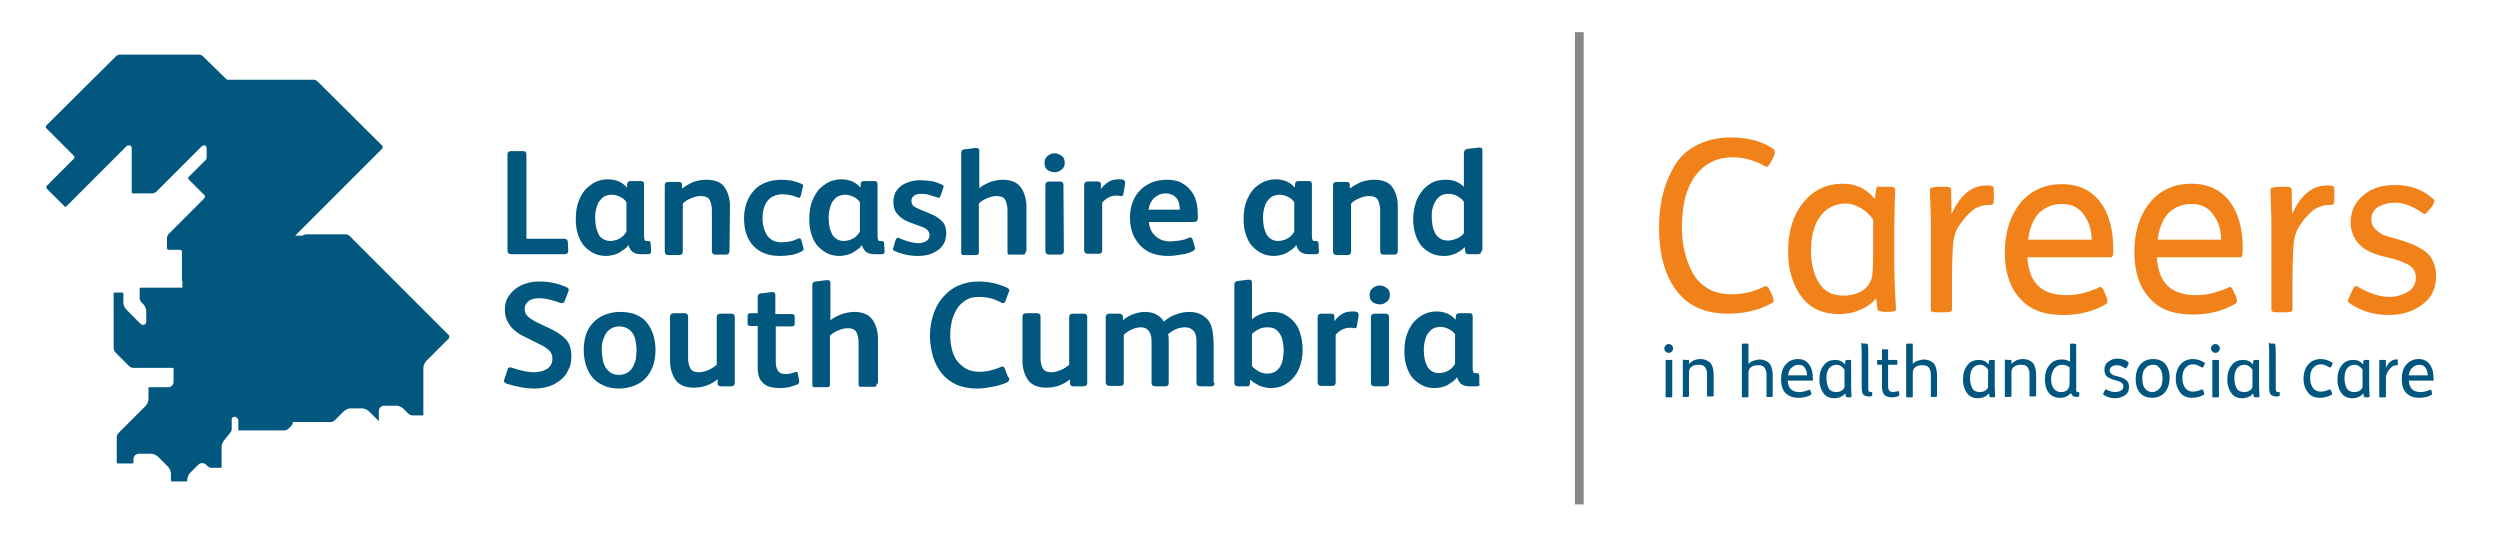 <?xml version="1.0" encoding="utf-8"?>
<!-- Generator: Adobe Illustrator 27.4.1, SVG Export Plug-In . SVG Version: 6.00 Build 0)  -->
<svg version="1.0" id="Layer_1" xmlns="http://www.w3.org/2000/svg" xmlns:xlink="http://www.w3.org/1999/xlink" x="0px" y="0px"
	 viewBox="0 0 567.5 121.8" enable-background="new 0 0 567.5 121.8" xml:space="preserve">
<g id="Layer_2_00000127736462925790113510000004677487871542785177_">
</g>
<g>
	<path fill="#02577E" d="M129,56.9c0,0.3-0.1,0.5-0.2,0.6c-0.1,0.1-0.3,0.2-0.6,0.2h-12.1c-0.3,0-0.5-0.1-0.7-0.2
		c-0.1-0.1-0.2-0.4-0.2-0.8V35.1c0-0.6,0.3-0.8,0.8-0.8h2.7c0.6,0,0.8,0.3,0.8,0.9v19h8.6c0.5,0,0.8,0.3,0.8,0.8L129,56.9L129,56.9z
		"/>
	<path fill="#02577E" d="M147.8,57.1c0,0.4-0.2,0.6-0.7,0.6h-1.6c-0.9,0-1.5-0.2-2-0.6c-0.4-0.4-0.7-0.9-0.8-1.4h-0.1
		c-0.2,0.3-0.5,0.6-0.9,0.9c-0.4,0.3-0.8,0.5-1.2,0.8c-0.4,0.2-0.9,0.4-1.4,0.5s-1,0.2-1.4,0.2c-1.2,0-2.2-0.2-3.1-0.7
		c-0.9-0.5-1.6-1.1-2.2-1.8c-0.6-0.8-1-1.7-1.3-2.7s-0.4-2.1-0.4-3.2c0-1.5,0.2-2.8,0.6-3.9c0.4-1.1,1-2.1,1.6-2.8
		c0.7-0.7,1.5-1.3,2.3-1.7c0.9-0.4,1.8-0.6,2.8-0.6c0.9,0,1.8,0.2,2.5,0.5c0.8,0.4,1.4,0.8,1.8,1.4l0.1-0.9c0-0.4,0.3-0.6,0.7-0.6
		h2.4c0.5,0,0.7,0.2,0.7,0.7v11.8c0,0.5,0.1,0.8,0.2,1c0.1,0.1,0.2,0.1,0.4,0.1h0.3c0.4,0,0.6,0.2,0.6,0.6L147.8,57.1L147.8,57.1z
		 M142.2,45.9c-0.3-0.5-0.8-0.9-1.4-1.2c-0.6-0.3-1.3-0.5-1.9-0.5c-0.5,0-1,0.1-1.5,0.3s-0.9,0.6-1.2,1c-0.4,0.4-0.6,1-0.8,1.7
		c-0.2,0.7-0.3,1.4-0.3,2.3c0,0.7,0.1,1.4,0.2,2c0.1,0.6,0.4,1.2,0.6,1.7s0.7,0.9,1.1,1.1c0.5,0.3,1,0.4,1.6,0.4
		c0.4,0,0.8-0.1,1.2-0.2c0.4-0.1,0.7-0.3,1.1-0.5c0.3-0.2,0.6-0.5,0.8-0.7c0.2-0.3,0.4-0.5,0.5-0.8L142.2,45.9L142.2,45.9z"/>
	<path fill="#02577E" d="M165.6,56.9c0,0.3-0.1,0.5-0.2,0.7c-0.1,0.1-0.3,0.2-0.6,0.2h-2.4c-0.3,0-0.5-0.1-0.6-0.2
		c-0.1-0.1-0.2-0.4-0.2-0.7v-9.2c0-0.9-0.2-1.7-0.5-2.3s-1-0.9-2.1-0.9c-0.7,0-1.4,0.2-2.1,0.5c-0.8,0.3-1.4,0.7-1.9,1.2V57
		c0,0.6-0.3,0.9-0.8,0.9h-2.5c-0.5,0-0.8-0.3-0.8-0.8v-15c0-0.6,0.3-0.8,0.9-0.8h2.2c0.2,0,0.4,0,0.6,0.1c0.1,0.1,0.2,0.3,0.2,0.5
		v0.9c0.8-0.6,1.7-1.1,2.6-1.5c0.9-0.3,1.9-0.5,2.9-0.5c1.9,0,3.3,0.5,4.1,1.6c0.8,1.1,1.3,2.6,1.3,4.4L165.6,56.9L165.6,56.9z"/>
	<path fill="#02577E" d="M182.4,56.6c0,0.2-0.2,0.4-0.5,0.5c-0.8,0.4-1.6,0.7-2.4,0.8c-0.8,0.1-1.6,0.2-2.5,0.2
		c-2.6,0-4.6-0.8-6-2.3s-2.1-3.6-2.1-6.2c0-1.3,0.2-2.5,0.6-3.6c0.4-1.1,0.9-2,1.7-2.8c0.7-0.8,1.6-1.4,2.7-1.8
		c1.1-0.4,2.2-0.6,3.5-0.6c0.8,0,1.5,0.1,2.3,0.2c0.8,0.2,1.5,0.4,2.2,0.7c0.1,0.1,0.2,0.1,0.3,0.2c0.1,0.1,0.1,0.2,0.1,0.3
		s0,0.3-0.1,0.4l-0.4,1.8c-0.1,0.3-0.2,0.5-0.4,0.5c-0.1,0-0.2,0-0.4-0.1c-0.5-0.2-1-0.4-1.6-0.5c-0.5-0.1-1.1-0.2-1.7-0.2
		c-1.5,0-2.6,0.5-3.4,1.4c-0.8,1-1.2,2.3-1.2,4c0,1.6,0.4,3,1.1,4c0.7,1,1.8,1.5,3.3,1.5c0.7,0,1.4-0.1,1.9-0.2
		c0.5-0.1,1.1-0.3,1.7-0.6c0,0,0.1,0,0.2-0.1c0.1,0,0.1,0,0.2,0c0.2,0,0.3,0.1,0.4,0.4l0.4,1.5C182.4,56.3,182.4,56.4,182.4,56.6"/>
	<path fill="#02577E" d="M200.8,57.1c0,0.4-0.2,0.6-0.7,0.6h-1.6c-0.9,0-1.5-0.2-2-0.6c-0.4-0.4-0.7-0.9-0.8-1.4h-0.1
		c-0.2,0.3-0.5,0.6-0.9,0.9c-0.4,0.3-0.8,0.5-1.2,0.8c-0.4,0.2-0.9,0.4-1.4,0.5s-1,0.2-1.4,0.2c-1.2,0-2.2-0.2-3.1-0.7
		s-1.6-1.1-2.2-1.8c-0.6-0.8-1-1.7-1.3-2.7s-0.4-2.1-0.4-3.2c0-1.5,0.2-2.8,0.6-3.9c0.4-1.1,1-2.1,1.6-2.8c0.7-0.7,1.5-1.3,2.3-1.7
		c0.9-0.4,1.8-0.6,2.8-0.6c0.9,0,1.8,0.2,2.5,0.5c0.8,0.4,1.4,0.8,1.8,1.4l0.1-0.9c0-0.4,0.3-0.6,0.7-0.6h2.4c0.5,0,0.7,0.2,0.7,0.7
		v11.8c0,0.5,0.1,0.8,0.2,1c0.1,0.1,0.2,0.1,0.4,0.1h0.3c0.4,0,0.6,0.2,0.6,0.6L200.8,57.1L200.8,57.1z M195.2,45.9
		c-0.3-0.5-0.8-0.9-1.4-1.2c-0.6-0.3-1.3-0.5-1.9-0.5c-0.5,0-1,0.1-1.5,0.3s-0.9,0.6-1.2,1c-0.4,0.4-0.6,1-0.8,1.7
		c-0.2,0.7-0.3,1.4-0.3,2.3c0,0.7,0.1,1.4,0.2,2c0.1,0.6,0.4,1.2,0.6,1.7c0.3,0.5,0.7,0.9,1.1,1.1c0.5,0.3,1,0.4,1.6,0.4
		c0.4,0,0.8-0.1,1.2-0.2c0.4-0.1,0.7-0.3,1.1-0.5c0.3-0.2,0.6-0.5,0.8-0.7c0.2-0.3,0.4-0.5,0.5-0.8L195.2,45.9L195.2,45.9z"/>
	<path fill="#02577E" d="M214.8,52.9c0,0.9-0.2,1.7-0.5,2.3c-0.4,0.7-0.8,1.2-1.4,1.6c-0.6,0.4-1.3,0.8-2.1,1s-1.6,0.3-2.5,0.3
		s-1.8-0.1-2.7-0.3s-1.8-0.5-2.5-0.8c-0.3-0.1-0.4-0.3-0.4-0.5c0-0.1,0-0.2,0.1-0.3l0.5-1.7c0.1-0.3,0.2-0.5,0.5-0.5
		c0.1,0,0.3,0,0.4,0.1c0.7,0.3,1.5,0.6,2.3,0.8s1.4,0.3,2,0.3c0.7,0,1.4-0.2,1.8-0.5c0.5-0.3,0.7-0.8,0.7-1.3s-0.2-0.9-0.5-1.2
		s-0.8-0.6-1.5-0.8l-2.7-1c-1-0.4-1.8-0.9-2.5-1.7c-0.7-0.7-1-1.7-1-2.9c0-0.8,0.2-1.6,0.5-2.2c0.4-0.6,0.8-1.1,1.4-1.5
		c0.6-0.4,1.2-0.7,2-0.9c0.7-0.2,1.5-0.3,2.2-0.3c0.8,0,1.6,0.1,2.4,0.2c0.8,0.1,1.6,0.4,2.5,0.8c0.3,0.1,0.4,0.3,0.4,0.5
		c0,0,0,0.2-0.1,0.3l-0.6,1.8c-0.1,0.2-0.2,0.4-0.5,0.4c-0.1,0-0.2,0-0.3-0.1c-0.6-0.2-1.2-0.4-1.9-0.6S209.5,44,209,44
		c-0.7,0-1.3,0.2-1.6,0.5c-0.4,0.3-0.5,0.7-0.5,1.1c0,0.4,0.1,0.7,0.3,1s0.7,0.5,1.3,0.8l3.1,1.3c0.9,0.4,1.7,0.9,2.3,1.6
		C214.5,50.9,214.8,51.8,214.8,52.9"/>
	<path fill="#02577E" d="M232.8,57.1c0,0.2,0,0.4-0.1,0.5s-0.2,0.2-0.4,0.2h-3c-0.2,0-0.4,0-0.5-0.1s-0.1-0.3-0.1-0.5v-9.5
		c0-0.9-0.2-1.7-0.5-2.3s-1-0.9-2-0.9c-0.7,0-1.4,0.2-2.1,0.5c-0.8,0.3-1.4,0.7-1.9,1.2v11c0,0.2,0,0.4-0.1,0.5s-0.3,0.2-0.5,0.2
		h-2.9c-0.4,0-0.5-0.2-0.5-0.6V34.7c0-0.3,0.1-0.5,0.2-0.6c0.1-0.1,0.3-0.2,0.6-0.2l2.3-0.3c0.1,0,0.1,0,0.2,0h0.2
		c0.4,0,0.6,0.2,0.6,0.6v8.5c0.7-0.6,1.6-1,2.5-1.4c1-0.3,1.9-0.5,2.8-0.5c1.9,0,3.3,0.6,4.1,1.7c0.8,1.1,1.3,2.6,1.3,4.4v10.2
		H232.8z"/>
	<path fill="#02577E" d="M241.7,36.9c0,0.7-0.2,1.2-0.7,1.6c-0.5,0.4-1,0.6-1.6,0.6s-1.1-0.2-1.6-0.5c-0.5-0.4-0.7-0.9-0.7-1.6
		s0.2-1.2,0.7-1.6c0.5-0.4,1-0.6,1.6-0.6s1.1,0.2,1.6,0.6C241.5,35.7,241.7,36.3,241.7,36.9 M241.5,56.9c0,0.6-0.3,0.9-0.9,0.9h-2.4
		c-0.6,0-0.9-0.3-0.9-0.9V42c0-0.5,0.3-0.8,0.9-0.8h2.4c0.3,0,0.5,0.1,0.6,0.2c0.1,0.1,0.2,0.3,0.2,0.6L241.5,56.9L241.5,56.9z"/>
	<path fill="#02577E" d="M255.4,41.4c0,0.1,0,0.2,0,0.3l-0.4,2.4c0,0.3-0.2,0.4-0.5,0.4h-0.1c-0.3-0.1-0.6-0.1-0.9-0.1
		c-0.6,0-1.2,0.1-1.8,0.4s-1.1,0.7-1.5,1.2v10.8c0,0.6-0.3,0.8-0.8,0.8h-2.5c-0.5,0-0.8-0.3-0.8-0.8V46.3v-4.2
		c0-0.3,0.1-0.6,0.2-0.7c0.2-0.1,0.4-0.2,0.6-0.2h2.2c0.6,0,0.8,0.2,0.8,0.6v1.1c0.5-0.7,1.1-1.2,1.7-1.6c0.6-0.4,1.4-0.6,2.4-0.6
		c0.1,0,0.3,0,0.5,0s0.3,0.1,0.5,0.1C255.3,41,255.4,41.2,255.4,41.4"/>
	<path fill="#02577E" d="M271.9,49.4c0,0.4-0.1,0.7-0.2,0.8c-0.2,0.1-0.5,0.2-0.9,0.2h-10c0.1,1.3,0.6,2.4,1.5,3.2s2,1.2,3.3,1.2
		c0.7,0,1.4-0.1,2.2-0.2c0.7-0.1,1.4-0.3,2-0.6c0.1,0,0.1,0,0.2-0.1c0.1,0,0.1,0,0.2,0c0.2,0,0.4,0.1,0.5,0.4l0.5,1.7
		c0,0.2,0.1,0.4,0.1,0.4c0,0.2-0.2,0.4-0.5,0.6c-0.8,0.4-1.8,0.7-2.8,0.8c-1,0.2-2,0.3-2.9,0.3c-1.3,0-2.5-0.2-3.6-0.6
		c-1.1-0.4-1.9-1-2.7-1.8c-0.7-0.8-1.3-1.7-1.7-2.7c-0.4-1.1-0.6-2.3-0.6-3.6s0.2-2.4,0.6-3.5c0.4-1.1,1-2,1.7-2.7
		c0.7-0.8,1.6-1.3,2.7-1.8c1-0.4,2.2-0.6,3.5-0.6c1,0,2,0.2,2.8,0.5c0.8,0.4,1.6,0.9,2.1,1.5c0.8,0.8,1.3,1.7,1.6,2.8
		c0.3,1,0.4,2.1,0.4,3.3L271.9,49.4L271.9,49.4z M267.8,47.7v-0.4c0-0.4-0.1-0.9-0.2-1.3c-0.1-0.4-0.3-0.8-0.6-1.1
		c-0.3-0.3-0.6-0.6-1-0.7c-0.4-0.2-0.8-0.3-1.4-0.3c-0.5,0-1,0.1-1.5,0.3c-0.4,0.2-0.8,0.5-1.2,0.8c-0.3,0.4-0.6,0.8-0.8,1.2
		c-0.2,0.5-0.3,0.9-0.4,1.4h7.1V47.7z"/>
	<path fill="#02577E" d="M299.4,57.1c0,0.4-0.2,0.6-0.7,0.6h-1.6c-0.9,0-1.5-0.2-2-0.6c-0.4-0.4-0.7-0.9-0.8-1.4h-0.1
		c-0.2,0.3-0.5,0.6-0.9,0.9c-0.4,0.3-0.8,0.5-1.2,0.8c-0.4,0.2-0.9,0.4-1.4,0.5s-1,0.2-1.4,0.2c-1.2,0-2.2-0.2-3.1-0.7
		s-1.6-1.1-2.2-1.8c-0.6-0.8-1-1.7-1.3-2.7s-0.4-2.1-0.4-3.2c0-1.5,0.2-2.8,0.6-3.9c0.4-1.1,1-2.1,1.6-2.8c0.6-0.7,1.5-1.3,2.3-1.7
		c0.9-0.4,1.8-0.6,2.8-0.6c0.9,0,1.8,0.2,2.5,0.5c0.8,0.4,1.4,0.8,1.8,1.4l0.1-0.9c0-0.4,0.3-0.6,0.7-0.6h2.4c0.5,0,0.7,0.2,0.7,0.7
		v11.8c0,0.5,0.1,0.8,0.2,1c0.1,0.1,0.2,0.1,0.4,0.1h0.3c0.4,0,0.6,0.2,0.6,0.6L299.4,57.1L299.4,57.1z M293.8,45.9
		c-0.3-0.5-0.8-0.9-1.4-1.2s-1.3-0.5-1.9-0.5c-0.5,0-1,0.1-1.5,0.3s-0.9,0.6-1.2,1c-0.4,0.4-0.6,1-0.8,1.7c-0.2,0.7-0.3,1.4-0.3,2.3
		c0,0.7,0.1,1.4,0.2,2s0.4,1.2,0.6,1.7c0.3,0.5,0.7,0.9,1.1,1.1c0.5,0.3,1,0.4,1.6,0.4c0.4,0,0.8-0.1,1.2-0.2
		c0.4-0.1,0.7-0.3,1.1-0.5c0.3-0.2,0.6-0.5,0.8-0.7c0.2-0.3,0.4-0.5,0.5-0.8L293.8,45.9L293.8,45.9z"/>
	<path fill="#02577E" d="M317.3,56.9c0,0.3-0.1,0.5-0.2,0.7c-0.1,0.1-0.3,0.2-0.6,0.2h-2.4c-0.3,0-0.5-0.1-0.6-0.2
		c-0.1-0.1-0.2-0.4-0.2-0.7v-9.2c0-0.9-0.2-1.7-0.5-2.3s-1-0.9-2.1-0.9c-0.7,0-1.4,0.2-2.1,0.5c-0.8,0.3-1.4,0.7-1.9,1.2V57
		c0,0.6-0.3,0.9-0.8,0.9h-2.5c-0.5,0-0.8-0.3-0.8-0.8v-15c0-0.6,0.3-0.8,0.8-0.8h2.2c0.2,0,0.4,0,0.6,0.1c0.1,0.1,0.2,0.3,0.2,0.5
		v0.9c0.8-0.6,1.7-1.1,2.6-1.5c0.9-0.3,1.9-0.5,2.9-0.5c1.9,0,3.3,0.5,4.1,1.6c0.8,1.1,1.3,2.6,1.3,4.4V56.9z"/>
	<path fill="#02577E" d="M336.3,56.9c0,0.3-0.1,0.5-0.2,0.6s-0.3,0.2-0.5,0.2h-2.2c-0.5,0-0.8-0.2-0.8-0.7l-0.1-0.9
		c-0.5,0.5-1.1,1-2,1.4s-1.7,0.6-2.6,0.6c-1.2,0-2.3-0.2-3.2-0.7c-0.9-0.5-1.7-1.1-2.2-1.8c-0.6-0.8-1-1.7-1.3-2.7s-0.4-2.1-0.4-3.2
		c0-1.2,0.2-2.3,0.5-3.4c0.3-1.1,0.8-2,1.4-2.8s1.4-1.5,2.3-2s2-0.7,3.2-0.7c0.8,0,1.5,0.1,2.3,0.4c0.7,0.3,1.3,0.7,1.8,1.2v-7.6
		c0-0.3,0.1-0.5,0.2-0.7c0.1-0.1,0.3-0.2,0.6-0.3l2.5-0.3c0,0,0.1,0,0.2,0s0.1,0,0.2,0c0.4,0,0.5,0.2,0.5,0.7v22.7H336.3z
		 M332.2,45.7c-0.3-0.5-0.8-0.8-1.4-1.2c-0.6-0.3-1.2-0.5-1.9-0.5c-0.7,0-1.3,0.1-1.8,0.4s-0.9,0.7-1.2,1.2
		c-0.3,0.5-0.6,1.1-0.7,1.7c-0.2,0.6-0.2,1.3-0.2,2s0.1,1.4,0.2,2s0.4,1.2,0.6,1.7c0.3,0.5,0.7,0.9,1.2,1.2s1.1,0.4,1.8,0.4
		c0.6,0,1.3-0.2,2-0.5s1.2-0.7,1.5-1.2v-7.2H332.2z"/>
	<path fill="#02577E" d="M129.7,80.9c0,1.2-0.2,2.2-0.7,3.1c-0.4,0.9-1,1.7-1.8,2.3c-0.8,0.6-1.6,1.1-2.6,1.4s-2.1,0.5-3.2,0.5
		c-1,0-2.1-0.1-3.2-0.3c-1.1-0.2-2.2-0.5-3.2-0.8c-0.4-0.2-0.6-0.4-0.6-0.6s0-0.3,0.1-0.4l0.7-2.2c0.1-0.4,0.3-0.5,0.6-0.5
		c0.1,0,0.3,0,0.5,0.1c0.8,0.3,1.6,0.5,2.5,0.7s1.7,0.3,2.6,0.3c0.5,0,0.9-0.1,1.4-0.2s0.9-0.3,1.3-0.5s0.7-0.6,0.9-0.9
		s0.4-0.8,0.4-1.4c0-0.8-0.2-1.4-0.7-1.9s-1.1-0.9-1.7-1.2l-4.4-2.2c-1.2-0.6-2.2-1.4-2.9-2.4c-0.7-1-1.1-2.1-1.1-3.5
		c0-1,0.2-2,0.7-2.8c0.5-0.8,1.1-1.5,1.8-2c0.7-0.5,1.6-1,2.5-1.2c0.9-0.3,1.9-0.4,2.8-0.4c1.1,0,2.2,0.1,3.1,0.3
		c1,0.2,1.9,0.5,2.9,0.9c0.5,0.2,0.7,0.4,0.7,0.7c0,0.1,0,0.3-0.1,0.4l-0.8,2.1c-0.1,0.3-0.3,0.5-0.6,0.5c-0.1,0-0.2,0-0.3,0
		c-0.1,0-0.2-0.1-0.3-0.1c-0.7-0.3-1.5-0.5-2.3-0.7c-0.8-0.2-1.5-0.3-2.2-0.3c-0.4,0-0.8,0-1.2,0.1c-0.4,0.1-0.8,0.2-1.1,0.4
		c-0.3,0.2-0.6,0.5-0.8,0.8c-0.2,0.3-0.3,0.7-0.3,1.2c0,0.3,0.1,0.7,0.2,0.9c0.1,0.3,0.3,0.5,0.6,0.8c0.2,0.2,0.5,0.4,0.8,0.6
		s0.6,0.3,0.8,0.5l3.8,1.8c1.4,0.7,2.5,1.5,3.3,2.4C129.3,78,129.7,79.3,129.7,80.9"/>
	<path fill="#02577E" d="M148.8,79.5c0,1.2-0.2,2.4-0.5,3.4c-0.4,1.1-0.9,2-1.6,2.8c-0.7,0.8-1.6,1.4-2.6,1.8s-2.2,0.7-3.5,0.7
		c-1.4,0-2.6-0.2-3.6-0.7c-1-0.4-1.9-1.1-2.5-1.8c-0.7-0.8-1.1-1.7-1.5-2.8c-0.3-1.1-0.5-2.2-0.5-3.5c0-1.2,0.2-2.4,0.5-3.4
		c0.4-1.1,0.9-2,1.6-2.7c0.7-0.8,1.6-1.4,2.6-1.8s2.2-0.7,3.5-0.7c1.4,0,2.6,0.2,3.6,0.6s1.9,1,2.5,1.8c0.7,0.8,1.1,1.7,1.5,2.8
		C148.6,77.1,148.8,78.2,148.8,79.5 M144.5,79.5c0-0.7-0.1-1.4-0.2-2s-0.3-1.2-0.6-1.7s-0.7-0.9-1.2-1.2c-0.5-0.3-1.1-0.5-1.9-0.5
		s-1.4,0.2-1.9,0.5c-0.5,0.3-0.9,0.7-1.2,1.2s-0.5,1.1-0.7,1.7c-0.2,0.6-0.2,1.3-0.2,2s0.1,1.4,0.2,2c0.1,0.7,0.3,1.2,0.6,1.8
		c0.3,0.5,0.7,0.9,1.2,1.3c0.5,0.3,1.1,0.5,1.9,0.5s1.4-0.2,1.9-0.5s0.9-0.7,1.2-1.2s0.5-1.1,0.7-1.7
		C144.4,80.9,144.5,80.2,144.5,79.5"/>
	<path fill="#02577E" d="M166.8,86.8c0,0.4-0.1,0.6-0.2,0.7c-0.1,0.1-0.4,0.2-0.7,0.2h-2.2c-0.5,0-0.8-0.2-0.8-0.7v-0.9
		c-1.6,1.3-3.4,1.9-5.4,1.9c-1.9,0-3.3-0.6-4.1-1.7s-1.3-2.6-1.3-4.4v-10c0-0.5,0.3-0.8,0.9-0.8h2.4c0.3,0,0.5,0.1,0.6,0.2
		s0.2,0.3,0.2,0.6v9.4c0,1,0.2,1.7,0.5,2.3c0.3,0.6,1,0.9,2,0.9c0.7,0,1.3-0.2,2.1-0.5c0.7-0.3,1.3-0.7,1.9-1.2V72
		c0-0.5,0.3-0.8,0.9-0.8h2.4c0.3,0,0.5,0.1,0.6,0.2c0.1,0.1,0.2,0.3,0.2,0.6L166.8,86.8L166.8,86.8z"/>
	<path fill="#02577E" d="M181.4,86.7c0,0.3-0.2,0.5-0.5,0.6c-0.5,0.2-1.1,0.4-1.8,0.6c-0.7,0.1-1.3,0.2-2,0.2
		c-0.9,0-1.6-0.1-2.4-0.3c-0.7-0.2-1.3-0.6-1.7-1.1c-0.3-0.3-0.5-0.6-0.6-0.9s-0.3-0.7-0.3-1.1c-0.1-0.4-0.1-0.9-0.1-1.4
		s0-1.1,0-1.7V74h-1.6c-0.3,0-0.5-0.1-0.6-0.2s-0.1-0.3-0.1-0.7v-1.3c0-0.5,0.2-0.7,0.6-0.7h1.7v-3.7c0-0.3,0.1-0.5,0.2-0.6
		c0.1-0.1,0.4-0.2,0.6-0.2l2.4-0.3h0.2c0.4,0,0.6,0.2,0.6,0.7v4.3h3.8c0.4,0,0.6,0.2,0.6,0.6v1.6c0,0.4-0.2,0.6-0.7,0.6h-3.6v7.8
		c0,0.5,0,1,0.1,1.3c0.1,0.4,0.2,0.7,0.4,1c0.2,0.2,0.4,0.4,0.6,0.5c0.2,0.1,0.6,0.2,1,0.2s0.8,0,1.2-0.1s0.7-0.2,1-0.3
		c0.2,0,0.3-0.1,0.3-0.1c0.2,0,0.4,0.1,0.4,0.4l0.3,1.7C181.4,86.6,181.4,86.7,181.4,86.7"/>
	<path fill="#02577E" d="M199,87.1c0,0.2,0,0.4-0.1,0.5s-0.2,0.2-0.4,0.2h-3c-0.2,0-0.4,0-0.5-0.1s-0.1-0.3-0.1-0.5v-9.5
		c0-0.9-0.2-1.7-0.5-2.3s-1-0.9-2-0.9c-0.7,0-1.4,0.2-2.1,0.5c-0.8,0.3-1.4,0.7-1.9,1.2v11c0,0.2,0,0.4-0.1,0.5s-0.3,0.2-0.5,0.2
		h-2.9c-0.4,0-0.5-0.2-0.5-0.6V64.7c0-0.3,0.1-0.5,0.2-0.6c0.1-0.1,0.3-0.2,0.6-0.2l2.3-0.3c0.1,0,0.1,0,0.2,0h0.2
		c0.4,0,0.6,0.2,0.6,0.6v8.5c0.7-0.6,1.6-1,2.6-1.4c1-0.3,1.9-0.5,2.8-0.5c1.9,0,3.3,0.6,4.1,1.7c0.8,1.1,1.3,2.6,1.3,4.4v10.2H199z
		"/>
	<path fill="#02577E" d="M229.1,86.1c0,0.3-0.2,0.5-0.5,0.7c-1.1,0.5-2.2,0.8-3.3,1s-2.2,0.4-3.5,0.4c-1.8,0-3.4-0.3-4.7-0.9
		s-2.4-1.4-3.3-2.5c-0.9-1.1-1.5-2.3-2-3.8c-0.4-1.5-0.7-3.1-0.7-4.8c0-1.7,0.3-3.4,0.8-4.9s1.2-2.8,2.2-3.9s2.1-2,3.5-2.6
		s2.9-0.9,4.6-0.9c2.3,0,4.4,0.5,6.4,1.4c0.4,0.2,0.5,0.4,0.5,0.6c0,0.1,0,0.3-0.1,0.4l-0.8,2.1c-0.1,0.3-0.2,0.4-0.5,0.4
		c-0.1,0-0.2,0-0.4-0.1c-0.9-0.5-1.7-0.8-2.5-1c-0.8-0.2-1.6-0.3-2.5-0.3c-1.2,0-2.2,0.2-3,0.7s-1.5,1.1-2,1.9
		c-0.5,0.8-0.9,1.7-1.2,2.7c-0.2,1-0.4,2-0.4,3.1c0,1.3,0.1,2.5,0.4,3.6c0.3,1.1,0.7,2,1.3,2.7s1.3,1.3,2.1,1.7
		c0.8,0.4,1.8,0.6,2.8,0.6c1.6,0,3.3-0.4,4.9-1.1c0.2-0.1,0.4-0.1,0.4-0.1c0.2,0,0.4,0.2,0.5,0.5l0.7,1.8
		C229.1,85.8,229.1,85.9,229.1,86.1"/>
	<path fill="#02577E" d="M246.8,86.8c0,0.4-0.1,0.6-0.2,0.7c-0.1,0.1-0.4,0.2-0.7,0.2h-2.2c-0.5,0-0.8-0.2-0.8-0.7v-0.9
		c-1.6,1.3-3.4,1.9-5.4,1.9c-1.9,0-3.3-0.6-4.1-1.7s-1.3-2.6-1.3-4.4v-10c0-0.5,0.3-0.8,0.9-0.8h2.4c0.3,0,0.5,0.1,0.6,0.2
		s0.2,0.3,0.2,0.6v9.4c0,1,0.2,1.7,0.5,2.3c0.3,0.6,1,0.9,2,0.9c0.7,0,1.3-0.2,2.1-0.5c0.7-0.3,1.3-0.7,1.9-1.2V72
		c0-0.5,0.3-0.8,0.9-0.8h2.4c0.3,0,0.5,0.1,0.6,0.2c0.1,0.1,0.2,0.3,0.2,0.6L246.8,86.8L246.8,86.8z"/>
	<path fill="#02577E" d="M275.7,86.9c0,0.6-0.3,0.8-0.8,0.8h-2.4c-0.6,0-0.9-0.3-0.9-0.8v-9.3c0-0.5,0-0.9-0.1-1.3s-0.2-0.7-0.4-1
		c-0.2-0.3-0.5-0.5-0.8-0.7c-0.3-0.2-0.8-0.3-1.3-0.3c-0.7,0-1.3,0.1-2,0.4s-1.3,0.7-1.8,1.1c0,0.1,0,0.4,0.1,0.9c0,0.5,0,1.1,0,1.7
		c0,0.6,0,1.2,0,1.8c0,0.5,0,0.9,0,1v5.7c0,0.6-0.3,0.8-0.8,0.8h-2.2c-0.6,0-0.9-0.3-0.9-0.8v-9.3c0-0.5,0-0.9-0.1-1.3
		s-0.2-0.7-0.4-1c-0.2-0.3-0.4-0.5-0.7-0.7c-0.3-0.2-0.7-0.3-1.3-0.3c-0.7,0-1.3,0.2-2,0.5c-0.7,0.3-1.3,0.7-1.8,1.2v10.8
		c0,0.6-0.3,0.8-0.8,0.8h-2.4c-0.6,0-0.9-0.3-0.9-0.8V72c0-0.5,0.3-0.8,0.8-0.8h2.2c0.5,0,0.8,0.2,0.9,0.6v0.9
		c0.7-0.6,1.5-1.1,2.4-1.4c0.9-0.3,1.7-0.5,2.6-0.5c1,0,1.9,0.2,2.6,0.6c0.7,0.4,1.3,0.9,1.7,1.6c0.8-0.7,1.7-1.3,2.7-1.6
		c1-0.4,2.1-0.6,3.1-0.6c1.2,0,2.3,0.3,3,0.8c0.8,0.5,1.4,1.1,1.7,1.8c0.3,0.6,0.5,1.3,0.6,2.1c0.1,0.8,0.2,1.7,0.2,2.8v8.6H275.7z"
		/>
	<path fill="#02577E" d="M295.7,79.5c0,1.2-0.2,2.3-0.5,3.3s-0.8,2-1.4,2.7c-0.6,0.8-1.4,1.4-2.3,1.9s-2,0.7-3.3,0.7
		c-0.4,0-0.8-0.1-1.2-0.2c-0.4-0.1-0.8-0.2-1.2-0.4c-0.4-0.2-0.7-0.4-1.1-0.6c-0.3-0.2-0.6-0.5-0.9-0.7l-0.1,1.1
		c0,0.3-0.3,0.4-0.7,0.4h-2c-0.5,0-0.8-0.3-0.8-0.8V64.7c0-0.3,0-0.5,0.1-0.6s0.3-0.2,0.5-0.3l2.5-0.3c0.1,0,0.2,0,0.3,0
		c0.2,0,0.3,0,0.4,0.1s0.2,0.3,0.2,0.5v8.4c0.5-0.5,1.2-0.9,2-1.2c0.8-0.3,1.6-0.5,2.5-0.5c1,0,1.8,0.1,2.5,0.4
		c0.7,0.3,1.3,0.7,1.9,1.2c0.9,0.8,1.6,1.8,2,3.1C295.5,76.7,295.7,78.1,295.7,79.5 M291.4,79.6c0-0.7-0.1-1.3-0.2-2
		c-0.1-0.6-0.3-1.2-0.6-1.7c-0.3-0.5-0.7-0.9-1.1-1.2c-0.5-0.3-1.1-0.4-1.8-0.4c-0.6,0-1.3,0.1-1.9,0.4s-1.2,0.7-1.6,1.1v7.3
		c0.4,0.5,0.9,0.8,1.5,1.2c0.6,0.3,1.2,0.5,1.8,0.5c0.7,0,1.4-0.1,1.9-0.4s0.9-0.7,1.2-1.2c0.3-0.5,0.5-1,0.6-1.7
		C291.3,80.9,291.4,80.2,291.4,79.6"/>
	<path fill="#02577E" d="M308.4,71.4c0,0.1,0,0.2,0,0.3l-0.4,2.4c0,0.3-0.2,0.4-0.5,0.4h-0.1c-0.3-0.1-0.6-0.1-0.9-0.1
		c-0.6,0-1.2,0.1-1.8,0.4c-0.6,0.3-1.1,0.7-1.5,1.2v10.8c0,0.6-0.3,0.8-0.8,0.8h-2.5c-0.5,0-0.8-0.3-0.8-0.8V76.3v-4.2
		c0-0.3,0.1-0.6,0.2-0.7c0.2-0.1,0.4-0.2,0.6-0.2h2.2c0.6,0,0.8,0.2,0.8,0.6v1.1c0.5-0.7,1.1-1.2,1.7-1.6c0.6-0.4,1.4-0.6,2.4-0.6
		c0.1,0,0.3,0,0.5,0s0.3,0.1,0.5,0.1C308.3,71,308.4,71.2,308.4,71.4"/>
	<path fill="#02577E" d="M315.5,66.9c0,0.7-0.2,1.2-0.7,1.6c-0.5,0.4-1,0.6-1.6,0.6s-1.1-0.2-1.6-0.5c-0.5-0.4-0.7-0.9-0.7-1.6
		s0.2-1.2,0.7-1.6s1-0.6,1.6-0.6s1.1,0.2,1.6,0.6C315.3,65.7,315.5,66.3,315.5,66.9 M315.3,86.9c0,0.6-0.3,0.8-0.9,0.8h-2.3
		c-0.6,0-0.9-0.3-0.9-0.8V72c0-0.5,0.3-0.8,0.9-0.8h2.4c0.3,0,0.5,0.1,0.6,0.2c0.1,0.1,0.2,0.3,0.2,0.6V86.9z"/>
	<path fill="#02577E" d="M335.9,87.1c0,0.4-0.2,0.6-0.7,0.6h-1.6c-0.9,0-1.5-0.2-2-0.6c-0.4-0.4-0.7-0.9-0.8-1.4h-0.1
		c-0.2,0.3-0.5,0.6-0.9,0.9s-0.8,0.5-1.2,0.8c-0.4,0.2-0.9,0.4-1.4,0.5s-1,0.2-1.4,0.2c-1.2,0-2.2-0.2-3.1-0.7s-1.6-1.1-2.2-1.8
		c-0.6-0.8-1-1.7-1.3-2.7s-0.4-2.1-0.4-3.2c0-1.5,0.2-2.8,0.6-3.9c0.4-1.1,1-2.1,1.6-2.8c0.7-0.7,1.5-1.3,2.3-1.7
		c0.9-0.4,1.8-0.6,2.8-0.6c0.9,0,1.8,0.2,2.5,0.5c0.8,0.4,1.4,0.8,1.8,1.4l0.1-0.9c0-0.4,0.3-0.6,0.7-0.6h2.4c0.5,0,0.7,0.2,0.7,0.7
		v11.8c0,0.5,0.1,0.8,0.2,1c0.1,0.1,0.2,0.1,0.4,0.1h0.3c0.4,0,0.6,0.2,0.6,0.6v1.8H335.9z M330.3,75.9c-0.3-0.5-0.8-0.9-1.4-1.2
		c-0.6-0.3-1.3-0.5-1.9-0.5c-0.5,0-1,0.1-1.5,0.3c-0.5,0.2-0.9,0.6-1.2,1c-0.4,0.4-0.6,1-0.8,1.7c-0.2,0.7-0.3,1.4-0.3,2.3
		c0,0.7,0.1,1.4,0.2,2s0.4,1.2,0.6,1.7c0.3,0.5,0.7,0.9,1.1,1.1c0.5,0.3,1,0.4,1.6,0.4c0.4,0,0.8-0.1,1.2-0.2
		c0.4-0.1,0.7-0.3,1.1-0.5c0.3-0.2,0.6-0.5,0.8-0.7c0.2-0.3,0.4-0.5,0.5-0.8L330.3,75.9L330.3,75.9z"/>
</g>
<path fill="#02577E" d="M102,76.3c0,0,0-0.1-0.1-0.2L79.4,53.6c-0.2-0.2-0.6-0.4-0.9-0.4h-9c-0.2,0-0.6,0.1-0.8,0.3H67l19.8-19.8
	c0.1-0.1,0.1-0.2,0-0.3c0.1-0.1,0.1-0.3,0-0.3L72.1,18.5c-0.2-0.2-0.6-0.4-0.9-0.4H51.7c-0.1,0-0.3-0.1-0.4-0.2l-5.2-5.1
	c-0.2-0.2-0.6-0.4-0.9-0.4h-18c-0.3,0-0.7,0.2-0.9,0.4L10.5,28.5c-0.1,0.1-0.1,0.1-0.1,0.2c0,0.1,0,0.1,0.1,0.1c0,0-0.1,0.1-0.1,0.1
	c0,0.1,0,0.1,0.1,0.2l6.3,6.3c0.1,0.1,0.1,0.2,0.1,0.3c0,0.1-0.1,0.2-0.1,0.3l-6.2,6.2c-0.1,0.1-0.1,0.2,0,0.3
	c-0.1,0.1-0.1,0.3,0,0.3l4.1,4.1c0.1,0.1,0.2,0.1,0.3,0l13.8-13.8C29,33,29.3,33,29.5,33c0.2,0.1,0.4,0.3,0.4,0.6v10.1
	c0,0.1,0.1,0.2,0.2,0.2h4.5c0.3,0,0.7-0.2,0.9-0.4l10.3-10.3C46,33,46.3,33,46.5,33c0.2,0.1,0.4,0.3,0.4,0.6v2.3
	c0,0.1-0.1,0.3-0.2,0.4l-3.9,3.9c-0.1,0.1-0.1,0.1-0.1,0.2s0,0.1,0.1,0.2l0,0c0,0.1,0,0.1,0.1,0.2l3.6,3.6c0,0,0,0,0,0
	c0.1,0.2,0,0.4-0.1,0.6l-8.1,8.1c-0.2,0.2-0.4,0.6-0.4,0.9v2.3c0,0.1,0,0.1,0.1,0.2v0c0,0.1,0.1,0.2,0.2,0.2h2.6
	c0.2,0,0.4,0.1,0.5,0.3c0,0,0,0.1,0,0.1v6.5c0,0.1,0,0.1,0.1,0.2v0v1.5h-9.5c-0.1,0-0.2,0.1-0.2,0.2v0.2c0,0,0,0,0,0v2
	c0,0.3,0.2,0.7,0.4,0.9l0.4,0.4c0.4,0.4,0.7,1.1,0.7,1.6v2.3c0,0.6-0.3,0.8-0.5,0.8c-0.1,0.1-0.5,0.1-0.9-0.3l-3.1-3.1
	c-0.4-0.4-0.7-1.1-0.7-1.6v-2.1c0-0.1-0.1-0.2-0.2-0.2H26c-0.1,0-0.2,0.1-0.2,0.2v0.2c0,0,0,0,0,0v12.3c0,0.3,0.2,0.7,0.4,0.9
	l3.1,3.1c0.2,0.2,0.6,0.4,0.9,0.4h9.2V85c0,0,0,0.1,0,0.2v0.1v0.2v1.2c0,0.7-0.6,1.2-1.2,1.2h-4.3c-0.1,0-0.2,0.1-0.2,0.2v0.3v2.2
	c0,0.5-0.3,1.2-0.7,1.6l-6.1,6.1c-0.2,0.2-0.4,0.6-0.4,0.9v0.3v5.2v0.3c0,0.1,0.1,0.2,0.2,0.2h3.4c0.1,0,0.2-0.1,0.2-0.2v-0.3v-0.5
	c0-0.7,0.6-1.2,1.2-1.2h2.8c0.5,0,1.2,0.3,1.6,0.7l2.2,2.2c0.4,0.4,0.7,1.1,0.7,1.6v1.3v0.3c0,0.1,0.1,0.2,0.2,0.2h3.3
	c0.1,0,0.2-0.1,0.2-0.2v-0.2c0-0.5,0.3-1.2,0.7-1.6l1.8-1.8c0.5-0.5,1.3-0.5,1.8,0l0.3,0.3c0.2,0.2,0.6,0.4,0.9,0.4h2.1
	c0.1,0,0.2-0.1,0.2-0.2v-0.3v-4.3c0-0.5,0.3-1.2,0.7-1.6l1.2-1.5c0.2-0.2,0.4-0.6,0.4-0.9v-0.3V97v-0.3v-1.8
	c0.2-0.2,0.5-0.3,0.7-0.3c0.1,0,0.2,0,0.3,0.1s0.5,0.3,0.5,0.8v0.7v1v0.1v0.4h10.5c0.3,0,0.7-0.2,0.9-0.4l0.6-0.6
	c0.2-0.2,0.4-0.6,0.4-0.9h1.6h0.4h6.6c0.3,0,0.7-0.2,0.9-0.4l2-2c0.4-0.4,1.1-0.7,1.6-0.7h2.6c0.5,0,1.2,0.3,1.6,0.7l2.2,2.2v-0.3
	v-2c0-0.7,0.6-1.2,1.2-1.2H90c0.5,0,1.2,0.3,1.6,0.7l1.1,1.1c0.2,0.2,0.6,0.4,0.9,0.4h2.3c0.1,0,0.2-0.1,0.2-0.2v-0.2V83.5
	c0-0.5,0.3-1.2,0.7-1.6l5.1-5.1c0.1-0.1,0.1-0.1,0.1-0.2c0,0,0-0.1-0.1-0.1C102,76.4,102,76.4,102,76.3z"/>
<line fill="none" stroke="#888887" stroke-width="2" stroke-miterlimit="10" x1="358.5" y1="7.3" x2="358.5" y2="114.5"/>
<g>
	<path fill="#F08219" d="M402.4,36l-0.3,0.6c-0.5,1-0.9,1.4-1.3,1.2c-2.5-1.4-5-2.1-7.4-2.1c-3.5,0-6.3,1.3-8.4,4
		c-2.1,2.7-3.2,6.6-3.2,11.8c0,2,0.2,3.9,0.6,5.6c0.4,1.7,1,3.3,1.8,4.8c0.8,1.5,2,2.7,3.5,3.6c1.5,0.9,3.4,1.3,5.5,1.3
		c2.6,0,5-0.6,7.4-1.8c0.4-0.2,0.9,0.2,1.3,1.2l0.3,0.7c0.5,1,0.5,1.6,0.2,1.8c-3,1.7-6.3,2.5-10.2,2.5c-5.2,0-9.1-1.8-11.7-5.3
		c-2.6-3.5-3.9-8.2-3.9-14.2c0-2.8,0.3-5.4,0.9-7.7c0.6-2.4,1.5-4.5,2.7-6.5c1.2-2,2.9-3.5,5.1-4.6c2.2-1.1,4.7-1.7,7.7-1.7
		c3.8,0,7.1,0.9,9.7,2.7C403,34.5,402.9,35.1,402.4,36z"/>
	<path fill="#F08219" d="M427.9,42.4h0.1c0.9,0,1.5,0,1.8,0.1c0.2,0.1,0.4,0.3,0.4,0.5c0,0.3,0,1.3-0.1,3.3c0,1.9-0.1,3.6-0.1,4.9
		v7.6c0,3,0.1,6.8,0.4,11.4c0,0.4-0.6,0.6-1.9,0.6h-0.2c-1.3,0-2-0.2-2.1-0.6l-0.3-2.5c-0.9,1.1-2.1,2-3.6,2.6c-1.5,0.7-3.1,1-4.8,1
		c-3.7,0-6.6-1.3-8.6-4c-2-2.7-3-6.1-3-10.3c0-4.6,1.2-8.3,3.5-11.1c2.3-2.8,5.3-4.2,8.9-4.2c3.1,0,5.5,1.2,7.3,3.5l0.3-2.3
		c0-0.3,0.2-0.5,0.4-0.6C426.5,42.4,427.1,42.4,427.9,42.4z M425.2,57.6v-7.7c-0.6-1-1.5-1.9-2.7-2.6s-2.3-1.1-3.5-1.1
		c-2.4,0-4.4,1-5.8,2.9c-1.4,1.9-2.1,4.5-2.1,7.8c0,2.9,0.6,5.4,1.8,7.3c1.2,2,3,2.9,5.6,2.9c2.3,0,4.1-0.7,5.4-2.1
		c0.5-0.6,0.9-1.4,1.1-2.4C425.1,61.7,425.2,60,425.2,57.6z"/>
	<path fill="#F08219" d="M440.4,42.4h0.3c0.9,0,1.5,0,1.8,0.1c0.3,0.1,0.4,0.3,0.4,0.5l0.1,5.6c2-4.4,4.6-6.5,7.9-6.5
		c0.4,0,0.8,0,1.1,0.1c0.3,0,0.4,0.1,0.5,0.3c0.1,0.2,0.1,0.6,0.1,1.2v0.8c0,0.8,0,1.4-0.1,1.6c-0.1,0.3-0.2,0.4-0.5,0.4
		c-1.7,0-3.2,0.4-4.3,1.3c-1.1,0.9-2.1,2.1-3.1,3.6c-0.8,1.3-1.2,2.8-1.3,4.6c-0.1,1.5-0.2,4.2-0.2,8v6.2c0,0.1,0,0.3-0.1,0.4
		c-0.1,0.1-0.3,0.2-0.6,0.2c-0.3,0.1-0.9,0.1-1.5,0.1h-0.3c-1,0-1.6,0-1.9-0.1c-0.3-0.1-0.4-0.3-0.4-0.5V51.9c0-1.4,0-3.2-0.1-5.3
		s-0.1-3.3-0.1-3.5c0-0.3,0.1-0.4,0.4-0.5C438.9,42.5,439.5,42.4,440.4,42.4z"/>
	<path fill="#F08219" d="M479.2,58.4h-19c0.2,3.1,1.1,5.3,2.7,6.7c1.5,1.3,3.6,1.9,6.4,1.9c2.2,0,4.6-0.6,7.1-1.7
		c0.2-0.2,0.4-0.2,0.6-0.1c0.2,0.1,0.5,0.5,0.7,1.1L478,67c0.5,1.1,0.5,1.7,0.1,2c-2.8,1.7-6.1,2.5-9.8,2.5c-4.3,0-7.6-1.2-9.8-3.8
		c-2.3-2.5-3.4-6-3.4-10.4c0-4.6,1.2-8.3,3.5-11.2c2.3-2.8,5.5-4.3,9.4-4.3c4.6,0,7.9,2,9.9,5.9c1.2,2.4,1.8,5.3,1.8,8.6
		C479.8,57.7,479.6,58.4,479.2,58.4z M460.4,54.4h14.4c0-2.2-0.6-4.1-1.8-5.7c-1.1-1.6-2.8-2.4-4.9-2.4c-2.1,0-3.8,0.7-5.2,2
		C461.6,49.7,460.7,51.7,460.4,54.4z"/>
	<path fill="#F08219" d="M508.6,58.4h-19c0.2,3.1,1.1,5.3,2.7,6.7c1.5,1.3,3.6,1.9,6.4,1.9c2.2,0,4.6-0.6,7.1-1.7
		c0.2-0.2,0.4-0.2,0.6-0.1c0.2,0.1,0.5,0.5,0.7,1.1l0.3,0.6c0.5,1.1,0.5,1.7,0.1,2c-2.8,1.7-6.1,2.5-9.8,2.5c-4.3,0-7.6-1.2-9.8-3.8
		c-2.3-2.5-3.4-6-3.4-10.4c0-4.6,1.2-8.3,3.5-11.2c2.3-2.8,5.5-4.3,9.4-4.3c4.6,0,7.9,2,9.9,5.9c1.2,2.4,1.8,5.3,1.8,8.6
		C509.1,57.7,509,58.4,508.6,58.4z M489.8,54.4h14.4c0-2.2-0.6-4.1-1.8-5.7c-1.1-1.6-2.8-2.4-4.9-2.4c-2.1,0-3.8,0.7-5.2,2
		C491,49.7,490.1,51.7,489.8,54.4z"/>
	<path fill="#F08219" d="M517.7,42.4h0.3c0.9,0,1.5,0,1.8,0.1c0.3,0.1,0.4,0.3,0.4,0.5l0.1,5.6c2-4.4,4.6-6.5,7.9-6.5
		c0.4,0,0.8,0,1.1,0.1c0.3,0,0.4,0.1,0.5,0.3c0.1,0.2,0.1,0.6,0.1,1.2v0.8c0,0.8,0,1.4-0.1,1.6c-0.1,0.3-0.2,0.4-0.5,0.4
		c-1.7,0-3.2,0.4-4.3,1.3c-1.1,0.9-2.1,2.1-3.1,3.6c-0.8,1.3-1.2,2.8-1.3,4.6c-0.1,1.5-0.2,4.2-0.2,8v6.2c0,0.1,0,0.3-0.1,0.4
		c-0.1,0.1-0.3,0.2-0.6,0.2c-0.3,0.1-0.9,0.1-1.5,0.1h-0.3c-1,0-1.6,0-1.9-0.1c-0.3-0.1-0.4-0.3-0.4-0.5V51.9c0-1.4,0-3.2-0.1-5.3
		s-0.1-3.3-0.1-3.5c0-0.3,0.1-0.4,0.4-0.5C516.2,42.5,516.8,42.4,517.7,42.4z"/>
	<path fill="#F08219" d="M552.1,46.8l-0.4,0.5c-0.5,0.6-0.8,1-1.1,1.2c-0.2,0.1-0.4,0.1-0.6-0.1c-2.3-1.6-4.4-2.4-6.3-2.4
		c-1.4,0-2.6,0.3-3.7,0.9c-1.1,0.6-1.7,1.6-1.7,2.9c0,0.9,0.3,1.7,1,2.3c0.6,0.6,1.3,1.1,1.9,1.3c0.6,0.2,1.5,0.5,2.7,0.8
		c1.3,0.4,2.4,0.7,3.3,1.1c0.9,0.3,1.8,0.8,2.8,1.4c1,0.6,1.7,1.4,2.2,2.4c0.5,1,0.8,2.2,0.8,3.5c0,2.8-1,5-3.1,6.5
		c-2.1,1.6-4.6,2.4-7.7,2.4c-3.4,0-6.3-0.9-8.9-2.7c-0.3-0.3-0.4-0.5-0.3-0.6c0-0.2,0.2-0.6,0.5-1.3l0.3-0.6
		c0.3-0.7,0.6-1.2,0.8-1.3c0.2-0.1,0.5-0.1,0.8,0.2c2.5,1.4,4.8,2.2,7,2.2c1.5,0,2.8-0.4,4.1-1.1c1.2-0.7,1.9-1.8,1.9-3.3
		c0-1.3-0.6-2.3-1.7-2.9c-1.2-0.6-2.6-1.2-4.5-1.6c-3.1-0.7-5.2-1.6-6.4-2.8c-1.4-1.3-2.2-3.1-2.2-5.2c0-2.6,1-4.6,2.9-6.2
		c1.9-1.6,4.3-2.3,7.1-2.3c3.5,0,6.3,1,8.5,3C552.8,45.3,552.7,45.9,552.1,46.8z"/>
	<path fill="#00567E" d="M378.1,79.8c-0.2-0.2-0.3-0.4-0.3-0.7s0.1-0.5,0.3-0.7s0.4-0.3,0.7-0.3s0.5,0.1,0.7,0.3s0.3,0.4,0.3,0.7
		s-0.1,0.5-0.3,0.7s-0.4,0.3-0.7,0.3S378.3,80,378.1,79.8z M378.8,81.7L378.8,81.7c0.3,0,0.5,0,0.6,0c0.1,0,0.2,0,0.2,0.1
		c0,0,0,0.1,0,0.1v8.1c0,0,0,0.1,0,0.1c0,0-0.1,0-0.2,0.1c-0.1,0-0.3,0-0.5,0h-0.1c-0.3,0-0.5,0-0.6,0s-0.1-0.1-0.1-0.2v-8.1
		c0-0.1,0-0.1,0.1-0.2C378.3,81.7,378.5,81.7,378.8,81.7z"/>
	<path fill="#00567E" d="M382.7,81.7L382.7,81.7c0.4,0,0.5,0,0.6,0c0.1,0,0.1,0.1,0.1,0.2l0,0.7h0c0.3-0.3,0.7-0.6,1.1-0.8
		c0.5-0.2,1-0.3,1.5-0.3c0.9,0,1.6,0.3,2.2,0.8c0.5,0.6,0.8,1.5,0.8,2.7v4.8c0,0,0,0.1,0,0.1c0,0-0.1,0-0.2,0.1c-0.1,0-0.3,0-0.5,0
		h-0.1c-0.3,0-0.5,0-0.6,0c-0.1,0-0.1-0.1-0.1-0.2v-4.2c0-0.7,0-1.2-0.1-1.5c-0.1-0.3-0.2-0.6-0.4-0.8c-0.3-0.4-0.8-0.5-1.5-0.5
		c-0.7,0-1.3,0.2-1.7,0.6c-0.2,0.2-0.4,0.6-0.4,1.1c0,0.4,0,1.2,0,2.2v3.2c0,0,0,0.1,0,0.1s-0.1,0-0.2,0.1c-0.1,0-0.3,0-0.5,0h-0.1
		c-0.3,0-0.5,0-0.6,0S382,90,382,89.9v-5.5c0-0.4,0-0.9,0-1.6c0-0.6,0-1,0-1s0-0.1,0.1-0.2C382.2,81.7,382.4,81.7,382.7,81.7z"/>
	<path fill="#00567E" d="M396.1,78L396.1,78c0.4,0,0.6,0,0.7,0c0.1,0,0.1,0.1,0.1,0.2v4.4c0.3-0.3,0.7-0.6,1.1-0.7s1-0.3,1.4-0.3
		c0.9,0,1.6,0.3,2.2,0.8c0.5,0.6,0.8,1.5,0.8,2.7v4.8c0,0,0,0.1,0,0.1c0,0-0.1,0-0.2,0.1c-0.1,0-0.3,0-0.5,0h-0.1
		c-0.3,0-0.5,0-0.6,0S401,90,401,89.9v-4.2c0-0.7,0-1.2-0.1-1.5c-0.1-0.3-0.2-0.6-0.4-0.8c-0.3-0.4-0.8-0.5-1.5-0.5
		s-1.3,0.2-1.7,0.6c-0.2,0.2-0.4,0.6-0.4,1.1c0,0.4,0,1.2,0,2.2v3.2c0,0,0,0.1,0,0.1c0,0-0.1,0-0.2,0.1c-0.1,0-0.3,0-0.5,0h-0.1
		c-0.3,0-0.5,0-0.6,0s-0.1-0.1-0.1-0.2V78.2c0,0,0-0.1,0-0.1c0,0,0.1,0,0.2-0.1C395.7,78,395.9,78,396.1,78z"/>
	<path fill="#00567E" d="M411.4,86.4h-5.6c0.1,0.9,0.3,1.6,0.8,2c0.4,0.4,1.1,0.6,1.9,0.6c0.7,0,1.4-0.2,2.1-0.5
		c0.1-0.1,0.1-0.1,0.2,0c0.1,0,0.1,0.1,0.2,0.3l0.1,0.2c0.1,0.3,0.1,0.5,0,0.6c-0.8,0.5-1.8,0.7-2.9,0.7c-1.3,0-2.2-0.4-2.9-1.1
		c-0.7-0.7-1-1.8-1-3.1c0-1.4,0.3-2.5,1-3.3s1.6-1.3,2.8-1.3c1.4,0,2.3,0.6,2.9,1.8c0.4,0.7,0.5,1.6,0.5,2.6
		C411.6,86.2,411.6,86.4,411.4,86.4z M405.9,85.2h4.3c0-0.7-0.2-1.2-0.5-1.7s-0.8-0.7-1.4-0.7c-0.6,0-1.1,0.2-1.5,0.6
		C406.2,83.8,406,84.4,405.9,85.2z"/>
	<path fill="#00567E" d="M419.5,81.7L419.5,81.7c0.3,0,0.5,0,0.6,0c0.1,0,0.1,0.1,0.1,0.2s0,0.4,0,1c0,0.6,0,1.1,0,1.5v2.2
		c0,0.9,0,2,0.1,3.4c0,0.1-0.2,0.2-0.6,0.2h-0.1c-0.4,0-0.6-0.1-0.6-0.2l-0.1-0.7c-0.3,0.3-0.6,0.6-1.1,0.8
		c-0.4,0.2-0.9,0.3-1.4,0.3c-1.1,0-2-0.4-2.5-1.2c-0.6-0.8-0.9-1.8-0.9-3c0-1.4,0.3-2.4,1-3.3s1.6-1.2,2.6-1.2c0.9,0,1.6,0.3,2.2,1
		l0.1-0.7c0-0.1,0-0.2,0.1-0.2C419.1,81.7,419.3,81.7,419.5,81.7z M418.7,86.2v-2.3c-0.2-0.3-0.5-0.6-0.8-0.8s-0.7-0.3-1-0.3
		c-0.7,0-1.3,0.3-1.7,0.8s-0.6,1.3-0.6,2.3c0,0.9,0.2,1.6,0.5,2.2c0.3,0.6,0.9,0.9,1.7,0.9c0.7,0,1.2-0.2,1.6-0.6
		c0.2-0.2,0.3-0.4,0.3-0.7C418.7,87.4,418.7,86.9,418.7,86.2z"/>
	<path fill="#00567E" d="M423.2,78L423.2,78c0.3,0,0.5,0,0.6,0c0.1,0,0.1,0.1,0.2,0.2c0.1,0.4,0.1,1.9,0.1,4.7v5.3
		c0,0.3,0,0.5,0.1,0.6c0.1,0.1,0.2,0.2,0.5,0.2h0.2c0.1,0,0.1,0.1,0.1,0.4v0c0,0.3,0,0.5-0.1,0.5c-0.2,0.1-0.5,0.1-0.8,0.1
		c-0.5,0-0.9-0.2-1.2-0.5c-0.2-0.3-0.3-0.8-0.3-1.7v-5.4c0-2.4,0-3.9-0.1-4.4c0-0.1,0-0.1,0.1-0.2C422.7,78,422.9,78,423.2,78z"/>
	<path fill="#00567E" d="M427.8,79.3L427.8,79.3c0.3,0,0.5,0,0.6,0s0.2,0,0.2,0.1c0,0,0,0.1,0,0.1v2.2h2c0.1,0,0.1,0.2,0.1,0.5v0.1
		c0,0.3,0,0.5-0.1,0.5h-2v4.7c0,0.6,0.1,1.1,0.3,1.2c0.2,0.2,0.5,0.3,0.8,0.3c0.3,0,0.6-0.1,1.1-0.2c0.1,0,0.1,0,0.2,0
		c0,0,0.1,0.1,0.1,0.3l0,0.2c0.1,0.3,0,0.4,0,0.5c-0.4,0.3-1,0.4-1.7,0.4c-0.7,0-1.2-0.2-1.6-0.5c-0.4-0.4-0.6-1.1-0.6-2.1v-4.8h-1
		c-0.1,0-0.1-0.2-0.1-0.5v-0.1c0-0.3,0-0.5,0.1-0.5h1v-2.2c0-0.1,0-0.1,0.1-0.2C427.3,79.3,427.5,79.3,427.8,79.3z"/>
	<path fill="#00567E" d="M433.4,78L433.4,78c0.4,0,0.6,0,0.7,0c0.1,0,0.1,0.1,0.1,0.2v4.4c0.3-0.3,0.7-0.6,1.1-0.7s1-0.3,1.4-0.3
		c0.9,0,1.6,0.3,2.2,0.8c0.5,0.6,0.8,1.5,0.8,2.7v4.8c0,0,0,0.1,0,0.1c0,0-0.1,0-0.2,0.1c-0.1,0-0.3,0-0.5,0H439c-0.3,0-0.5,0-0.6,0
		s-0.1-0.1-0.1-0.2v-4.2c0-0.7,0-1.2-0.1-1.5c-0.1-0.3-0.2-0.6-0.4-0.8c-0.3-0.4-0.8-0.5-1.5-0.5s-1.3,0.2-1.7,0.6
		c-0.2,0.2-0.4,0.6-0.4,1.1c0,0.4,0,1.2,0,2.2v3.2c0,0,0,0.1,0,0.1c0,0-0.1,0-0.2,0.1c-0.1,0-0.3,0-0.5,0h-0.1c-0.3,0-0.5,0-0.6,0
		s-0.1-0.1-0.1-0.2V78.2c0,0,0-0.1,0-0.1c0,0,0.1,0,0.2-0.1C433,78,433.1,78,433.4,78z"/>
	<path fill="#00567E" d="M452.1,81.7L452.1,81.7c0.3,0,0.5,0,0.6,0c0.1,0,0.1,0.1,0.1,0.2s0,0.4,0,1c0,0.6,0,1.1,0,1.5v2.2
		c0,0.9,0,2,0.1,3.4c0,0.1-0.2,0.2-0.6,0.2h-0.1c-0.4,0-0.6-0.1-0.6-0.2l-0.1-0.7c-0.3,0.3-0.6,0.6-1.1,0.8
		c-0.4,0.2-0.9,0.3-1.4,0.3c-1.1,0-2-0.4-2.5-1.2c-0.6-0.8-0.9-1.8-0.9-3c0-1.4,0.3-2.4,1-3.3s1.6-1.2,2.6-1.2c0.9,0,1.6,0.3,2.2,1
		l0.1-0.7c0-0.1,0-0.2,0.1-0.2C451.7,81.7,451.8,81.7,452.1,81.7z M451.3,86.2v-2.3c-0.2-0.3-0.5-0.6-0.8-0.8s-0.7-0.3-1-0.3
		c-0.7,0-1.3,0.3-1.7,0.8s-0.6,1.3-0.6,2.3c0,0.9,0.2,1.6,0.5,2.2c0.3,0.6,0.9,0.9,1.7,0.9c0.7,0,1.2-0.2,1.6-0.6
		c0.2-0.2,0.3-0.4,0.3-0.7C451.3,87.4,451.3,86.9,451.3,86.2z"/>
	<path fill="#00567E" d="M455.9,81.7L455.9,81.7c0.4,0,0.5,0,0.6,0c0.1,0,0.1,0.1,0.1,0.2l0,0.7h0c0.3-0.3,0.7-0.6,1.1-0.8
		c0.5-0.2,1-0.3,1.5-0.3c0.9,0,1.6,0.3,2.2,0.8c0.5,0.6,0.8,1.5,0.8,2.7v4.8c0,0,0,0.1,0,0.1c0,0-0.1,0-0.2,0.1c-0.1,0-0.3,0-0.5,0
		h-0.1c-0.3,0-0.5,0-0.6,0c-0.1,0-0.1-0.1-0.1-0.2v-4.2c0-0.7,0-1.2-0.1-1.5c-0.1-0.3-0.2-0.6-0.4-0.8c-0.3-0.4-0.8-0.5-1.5-0.5
		c-0.7,0-1.3,0.2-1.7,0.6c-0.2,0.2-0.4,0.6-0.4,1.1c0,0.4,0,1.2,0,2.2v3.2c0,0,0,0.1,0,0.1s-0.1,0-0.2,0.1c-0.1,0-0.3,0-0.5,0h-0.1
		c-0.3,0-0.5,0-0.6,0s-0.1-0.1-0.1-0.2v-5.5c0-0.4,0-0.9,0-1.6c0-0.6,0-1,0-1s0-0.1,0.1-0.2C455.4,81.7,455.6,81.7,455.9,81.7z"/>
	<path fill="#00567E" d="M470.5,78L470.5,78c0.5,0,0.8,0.1,0.8,0.2v10c0,0.4,0,0.6,0.1,0.7c0.1,0.1,0.2,0.1,0.5,0.1
		c0.1,0,0.1,0.1,0.1,0.4v0.1c0,0.3,0,0.5-0.1,0.5c-0.2,0.1-0.4,0.1-0.7,0.1c-0.5,0-0.9-0.3-1.1-0.9h0c-0.2,0.3-0.5,0.5-1,0.8
		c-0.4,0.2-0.9,0.3-1.5,0.3c-1.1,0-1.9-0.4-2.5-1.1c-0.6-0.7-0.9-1.8-0.9-3.1c0-1.3,0.3-2.4,1-3.2c0.7-0.9,1.6-1.3,2.9-1.3
		c0.7,0,1.3,0.2,1.8,0.5v-3.9C469.8,78,470,78,470.5,78z M469.8,86.2v-2.8c-0.5-0.4-1-0.6-1.7-0.6c-0.7,0-1.3,0.3-1.8,0.9
		c-0.4,0.6-0.7,1.4-0.7,2.3c0,0.9,0.2,1.7,0.6,2.2c0.4,0.5,0.9,0.8,1.6,0.8s1.2-0.2,1.5-0.5c0.2-0.2,0.3-0.4,0.4-0.7
		C469.8,87.4,469.8,86.9,469.8,86.2z"/>
	<path fill="#00567E" d="M483,83l-0.1,0.2c-0.1,0.2-0.2,0.3-0.3,0.4c-0.1,0-0.1,0-0.2,0c-0.7-0.5-1.3-0.7-1.9-0.7
		c-0.4,0-0.8,0.1-1.1,0.3c-0.3,0.2-0.5,0.5-0.5,0.9c0,0.3,0.1,0.5,0.3,0.7s0.4,0.3,0.6,0.4c0.2,0.1,0.5,0.1,0.8,0.2
		c0.4,0.1,0.7,0.2,1,0.3c0.3,0.1,0.5,0.2,0.8,0.4c0.3,0.2,0.5,0.4,0.7,0.7c0.1,0.3,0.2,0.6,0.2,1c0,0.8-0.3,1.5-0.9,1.9
		s-1.4,0.7-2.3,0.7c-1,0-1.9-0.3-2.6-0.8c-0.1-0.1-0.1-0.1-0.1-0.2c0-0.1,0.1-0.2,0.2-0.4l0.1-0.2c0.1-0.2,0.2-0.3,0.2-0.4
		c0.1,0,0.1,0,0.2,0c0.7,0.4,1.4,0.6,2.1,0.6c0.4,0,0.8-0.1,1.2-0.3s0.6-0.5,0.6-1c0-0.4-0.2-0.7-0.5-0.9c-0.3-0.2-0.8-0.3-1.3-0.5
		c-0.9-0.2-1.5-0.5-1.9-0.8c-0.4-0.4-0.6-0.9-0.6-1.6c0-0.8,0.3-1.4,0.9-1.8c0.6-0.5,1.3-0.7,2.1-0.7c1,0,1.9,0.3,2.5,0.9
		C483.2,82.5,483.2,82.7,483,83z"/>
	<path fill="#00567E" d="M488.8,81.5c1,0,1.8,0.3,2.4,0.8c0.8,0.7,1.3,1.9,1.3,3.4c0,1.5-0.4,2.6-1.1,3.4c-0.7,0.8-1.7,1.2-2.9,1.2
		c-1,0-1.8-0.3-2.4-0.8c-0.8-0.7-1.3-1.9-1.3-3.4c0-1.5,0.4-2.6,1.1-3.4C486.6,81.9,487.6,81.5,488.8,81.5z M488.7,82.8
		c-0.7,0-1.3,0.3-1.7,0.8c-0.5,0.5-0.7,1.3-0.7,2.4c0,0.5,0.1,1,0.2,1.4c0.1,0.4,0.4,0.8,0.7,1.1c0.4,0.3,0.8,0.5,1.3,0.5
		c0.7,0,1.3-0.3,1.7-0.8c0.5-0.5,0.7-1.3,0.7-2.4c0-0.5-0.1-1-0.2-1.4c-0.1-0.4-0.4-0.8-0.7-1.1C489.7,82.9,489.3,82.8,488.7,82.8z"
		/>
	<path fill="#00567E" d="M500.2,88.8l0.1,0.2c0.1,0.3,0.1,0.5,0,0.6c-0.9,0.5-1.8,0.7-2.7,0.7c-1.2,0-2.1-0.4-2.7-1.2
		c-0.6-0.8-1-1.8-1-3.1c0-1.4,0.4-2.5,1.1-3.3c0.7-0.8,1.7-1.2,2.8-1.2c0.9,0,1.8,0.3,2.6,0.8c0.1,0,0.1,0.1,0.1,0.2
		c0,0.1-0.1,0.3-0.2,0.5c-0.2,0.4-0.3,0.5-0.5,0.4c-0.7-0.4-1.3-0.7-1.9-0.7c-0.8,0-1.4,0.3-1.8,0.8c-0.5,0.5-0.7,1.3-0.7,2.3
		c0,0.9,0.2,1.6,0.6,2.2c0.4,0.6,1,0.9,1.8,0.9c0.7,0,1.3-0.2,2-0.5C500,88.4,500.1,88.5,500.2,88.8z"/>
	<path fill="#00567E" d="M502.2,79.8c-0.2-0.2-0.3-0.4-0.3-0.7s0.1-0.5,0.3-0.7s0.4-0.3,0.7-0.3s0.5,0.1,0.7,0.3s0.3,0.4,0.3,0.7
		s-0.1,0.5-0.3,0.7s-0.4,0.3-0.7,0.3S502.4,80,502.2,79.8z M502.9,81.7L502.9,81.7c0.3,0,0.5,0,0.6,0c0.1,0,0.2,0,0.2,0.1
		c0,0,0,0.1,0,0.1v8.1c0,0,0,0.1,0,0.1c0,0-0.1,0-0.2,0.1c-0.1,0-0.3,0-0.5,0h-0.1c-0.3,0-0.5,0-0.6,0s-0.1-0.1-0.1-0.2v-8.1
		c0-0.1,0-0.1,0.1-0.2C502.4,81.7,502.6,81.7,502.9,81.7z"/>
	<path fill="#00567E" d="M512.1,81.7L512.1,81.7c0.3,0,0.5,0,0.6,0c0.1,0,0.1,0.1,0.1,0.2s0,0.4,0,1c0,0.6,0,1.1,0,1.5v2.2
		c0,0.9,0,2,0.1,3.4c0,0.1-0.2,0.2-0.6,0.2h-0.1c-0.4,0-0.6-0.1-0.6-0.2l-0.1-0.7c-0.3,0.3-0.6,0.6-1.1,0.8
		c-0.4,0.2-0.9,0.3-1.4,0.3c-1.1,0-2-0.4-2.5-1.2c-0.6-0.8-0.9-1.8-0.9-3c0-1.4,0.3-2.4,1-3.3s1.6-1.2,2.6-1.2c0.9,0,1.6,0.3,2.2,1
		l0.1-0.7c0-0.1,0-0.2,0.1-0.2C511.7,81.7,511.9,81.7,512.1,81.7z M511.3,86.2v-2.3c-0.2-0.3-0.5-0.6-0.8-0.8s-0.7-0.3-1-0.3
		c-0.7,0-1.3,0.3-1.7,0.8s-0.6,1.3-0.6,2.3c0,0.9,0.2,1.6,0.5,2.2c0.3,0.6,0.9,0.9,1.7,0.9c0.7,0,1.2-0.2,1.6-0.6
		c0.2-0.2,0.3-0.4,0.3-0.7C511.3,87.4,511.3,86.9,511.3,86.2z"/>
	<path fill="#00567E" d="M515.7,78L515.7,78c0.3,0,0.5,0,0.6,0c0.1,0,0.1,0.1,0.2,0.2c0.1,0.4,0.1,1.9,0.1,4.7v5.3
		c0,0.3,0,0.5,0.1,0.6c0.1,0.1,0.2,0.2,0.5,0.2h0.2c0.1,0,0.1,0.1,0.1,0.4v0c0,0.3,0,0.5-0.1,0.5c-0.2,0.1-0.5,0.1-0.8,0.1
		c-0.5,0-0.9-0.2-1.2-0.5c-0.2-0.3-0.3-0.8-0.3-1.7v-5.4c0-2.4,0-3.9-0.1-4.4c0-0.1,0-0.1,0.1-0.2C515.3,78,515.5,78,515.7,78z"/>
	<path fill="#00567E" d="M529.2,88.8l0.1,0.2c0.1,0.3,0.1,0.5,0,0.6c-0.9,0.5-1.8,0.7-2.7,0.7c-1.2,0-2.1-0.4-2.7-1.2
		c-0.6-0.8-1-1.8-1-3.1c0-1.4,0.4-2.5,1.1-3.3c0.7-0.8,1.7-1.2,2.8-1.2c0.9,0,1.8,0.3,2.6,0.8c0.1,0,0.1,0.1,0.1,0.2
		c0,0.1-0.1,0.3-0.2,0.5c-0.2,0.4-0.3,0.5-0.5,0.4c-0.7-0.4-1.3-0.7-1.9-0.7c-0.8,0-1.4,0.3-1.8,0.8c-0.5,0.5-0.7,1.3-0.7,2.3
		c0,0.9,0.2,1.6,0.6,2.2c0.4,0.6,1,0.9,1.8,0.9c0.7,0,1.3-0.2,2-0.5C528.9,88.4,529.1,88.5,529.2,88.8z"/>
	<path fill="#00567E" d="M537.1,81.7L537.1,81.7c0.3,0,0.5,0,0.6,0c0.1,0,0.1,0.1,0.1,0.2s0,0.4,0,1c0,0.6,0,1.1,0,1.5v2.2
		c0,0.9,0,2,0.1,3.4c0,0.1-0.2,0.2-0.6,0.2h-0.1c-0.4,0-0.6-0.1-0.6-0.2l-0.1-0.7c-0.3,0.3-0.6,0.6-1.1,0.8
		c-0.4,0.2-0.9,0.3-1.4,0.3c-1.1,0-2-0.4-2.5-1.2c-0.6-0.8-0.9-1.8-0.9-3c0-1.4,0.3-2.4,1-3.3s1.6-1.2,2.6-1.2c0.9,0,1.6,0.3,2.2,1
		l0.1-0.7c0-0.1,0-0.2,0.1-0.2C536.7,81.7,536.9,81.7,537.1,81.7z M536.3,86.2v-2.3c-0.2-0.3-0.5-0.6-0.8-0.8s-0.7-0.3-1-0.3
		c-0.7,0-1.3,0.3-1.7,0.8s-0.6,1.3-0.6,2.3c0,0.9,0.2,1.6,0.5,2.2c0.3,0.6,0.9,0.9,1.7,0.9c0.7,0,1.2-0.2,1.6-0.6
		c0.2-0.2,0.3-0.4,0.3-0.7C536.3,87.4,536.3,86.9,536.3,86.2z"/>
	<path fill="#00567E" d="M540.9,81.7L540.9,81.7c0.4,0,0.5,0,0.6,0c0.1,0,0.1,0.1,0.1,0.2l0,1.6c0.6-1.3,1.4-1.9,2.3-1.9
		c0.1,0,0.2,0,0.3,0c0.1,0,0.1,0,0.1,0.1c0,0.1,0,0.2,0,0.4v0.2c0,0.2,0,0.4,0,0.5c0,0.1-0.1,0.1-0.1,0.1c-0.5,0-0.9,0.1-1.3,0.4
		c-0.3,0.3-0.6,0.6-0.9,1.1c-0.2,0.4-0.4,0.8-0.4,1.4c0,0.4,0,1.2,0,2.4v1.8c0,0,0,0.1,0,0.1c0,0-0.1,0-0.2,0.1c-0.1,0-0.3,0-0.5,0
		h-0.1c-0.3,0-0.5,0-0.6,0c-0.1,0-0.1-0.1-0.1-0.2v-5.5c0-0.4,0-0.9,0-1.6s0-1,0-1s0-0.1,0.1-0.2C540.4,81.7,540.6,81.7,540.9,81.7z
		"/>
	<path fill="#00567E" d="M552.4,86.4h-5.6c0.1,0.9,0.3,1.6,0.8,2c0.4,0.4,1.1,0.6,1.9,0.6c0.7,0,1.4-0.2,2.1-0.5
		c0.1-0.1,0.1-0.1,0.2,0c0.1,0,0.1,0.1,0.2,0.3L552,89c0.1,0.3,0.1,0.5,0,0.6c-0.8,0.5-1.8,0.7-2.9,0.7c-1.3,0-2.2-0.4-2.9-1.1
		c-0.7-0.7-1-1.8-1-3.1c0-1.4,0.3-2.5,1-3.3s1.6-1.3,2.8-1.3c1.4,0,2.3,0.6,2.9,1.8c0.4,0.7,0.5,1.6,0.5,2.6
		C552.5,86.2,552.5,86.4,552.4,86.4z M546.8,85.2h4.3c0-0.7-0.2-1.2-0.5-1.7s-0.8-0.7-1.4-0.7c-0.6,0-1.1,0.2-1.5,0.6
		C547.2,83.8,546.9,84.4,546.8,85.2z"/>
</g>
</svg>
